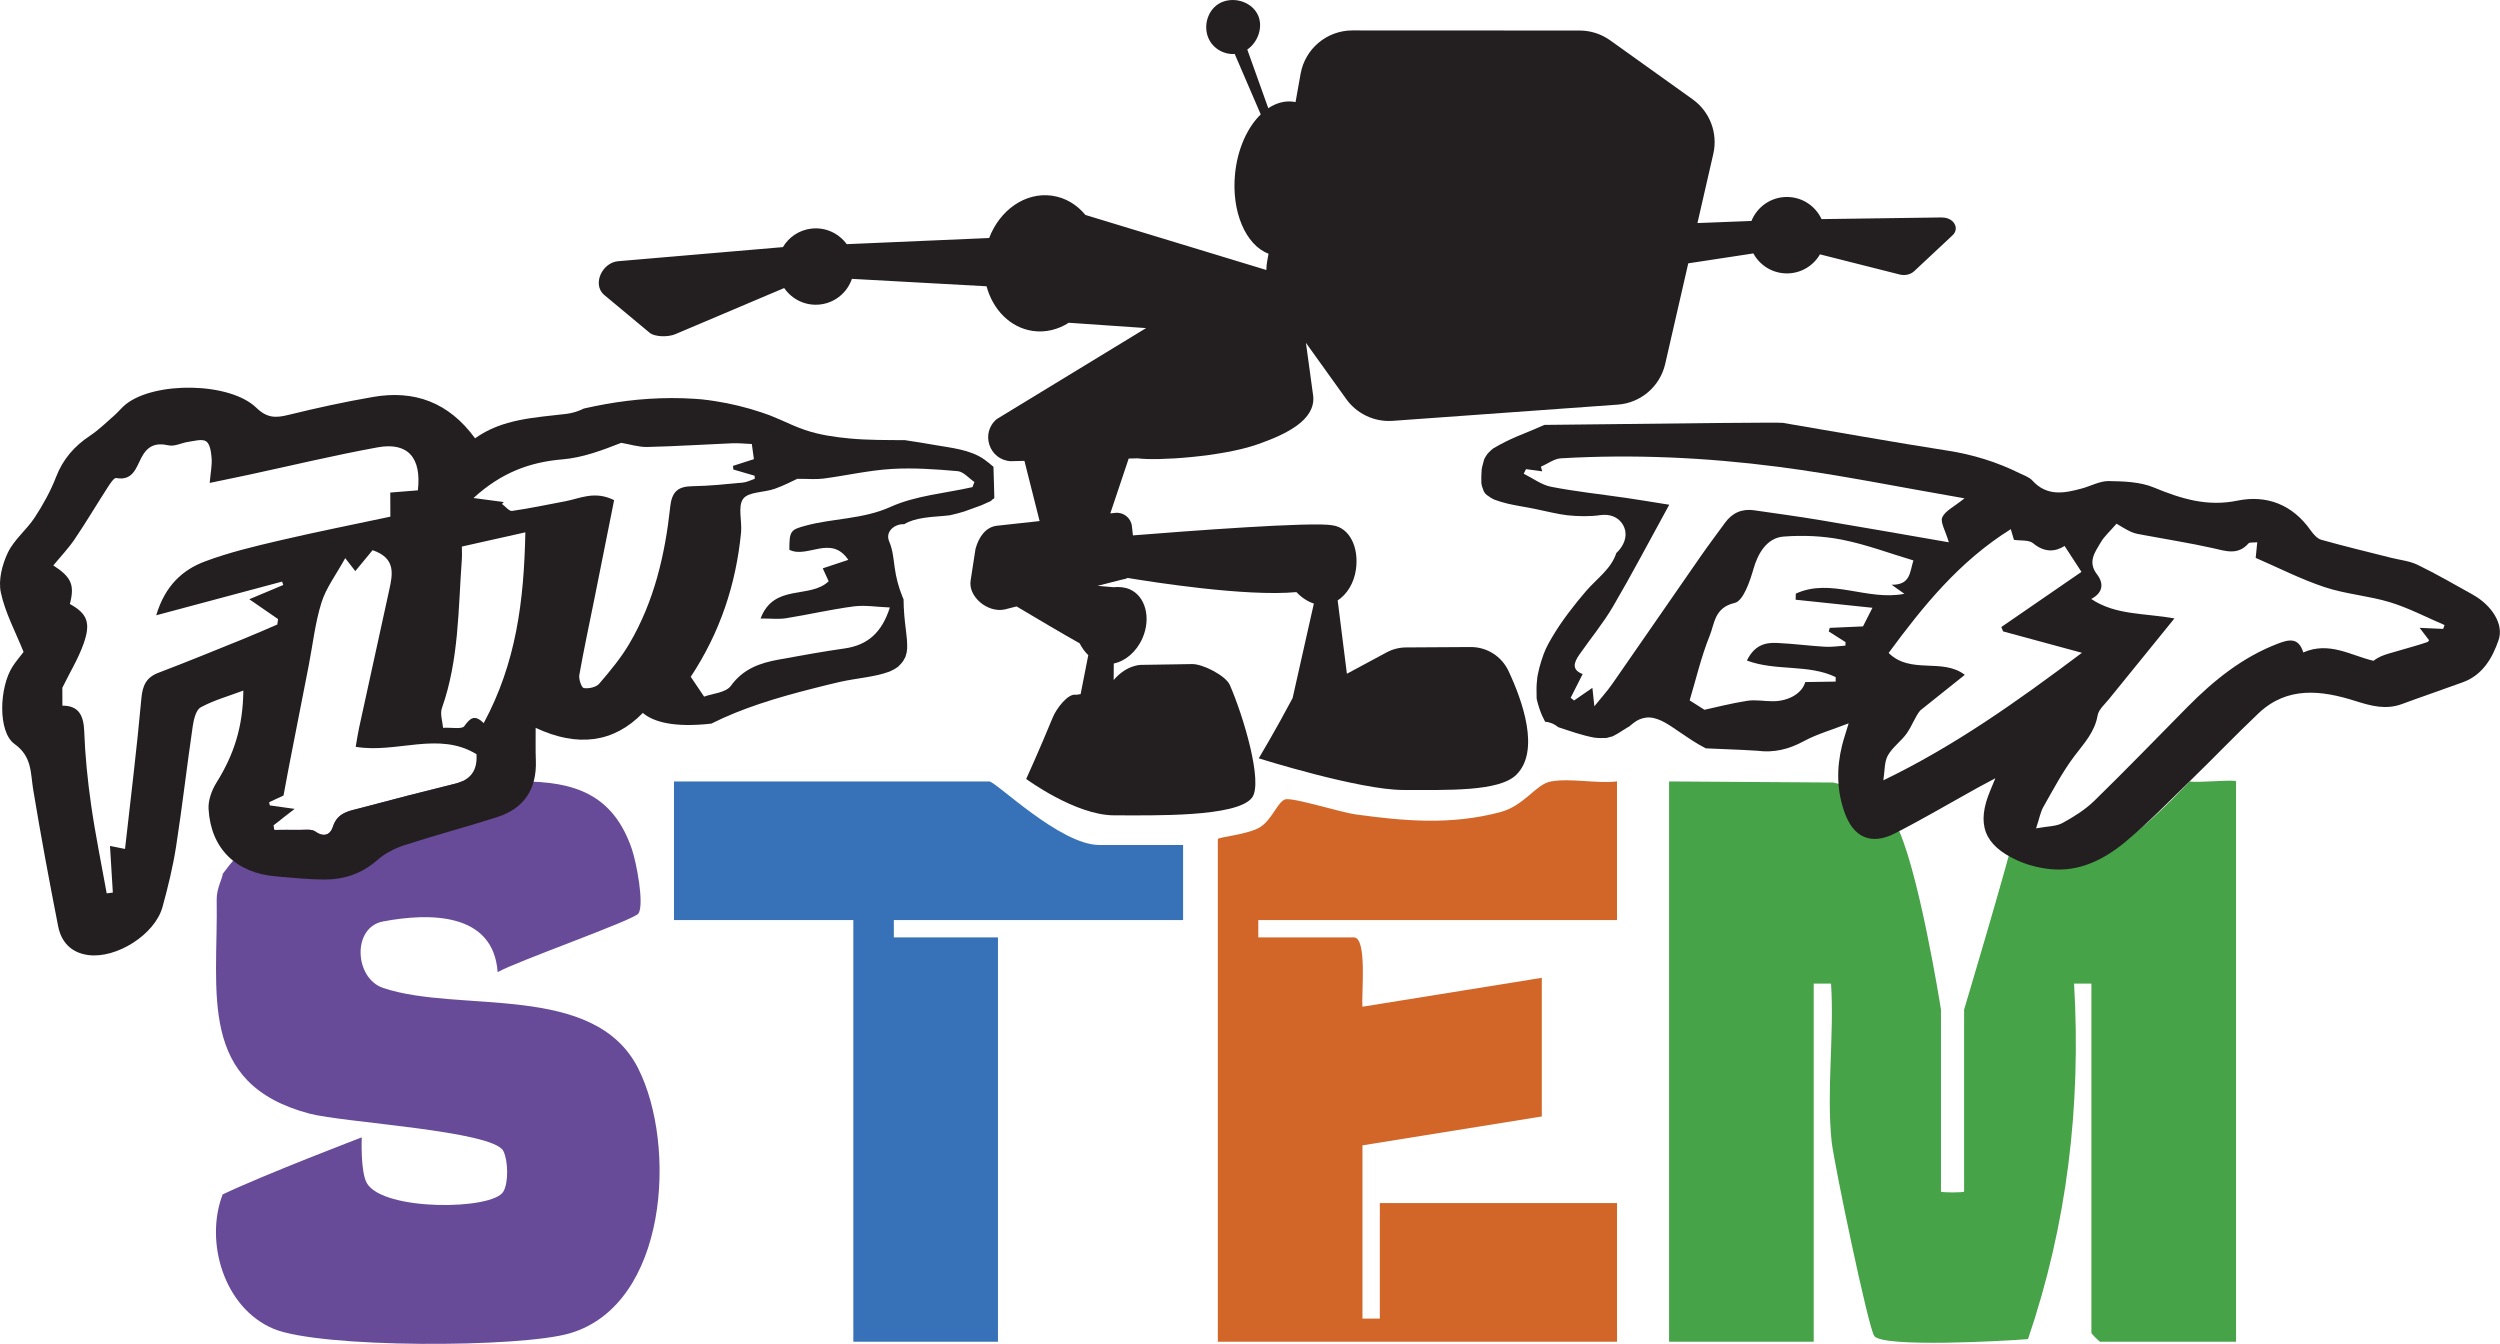 <?xml version="1.0" encoding="UTF-8"?><svg id="Layer_2" xmlns="http://www.w3.org/2000/svg" viewBox="0 0 1631.81 877.19"><defs><style>.cls-1{fill:#231f20;}.cls-2{fill:#3772b8;}.cls-3{fill:#d26628;}.cls-4{fill:#47a347;}.cls-5{fill:#684b98;}</style></defs><g id="Layer_1-2"><path class="cls-4" d="M1222.82,521.42c10.61,7.53,13.23,13.87,13.89,15.03,15.04,26.22,30.21,122.54,30.21,122.54v118.77c0,.75,15.1.75,15.1,0v-118.77s27.75-92.76,33.99-118.77c30.77,56.27,86.23-2.31,113.29-30.16,4.54,1.06,30.21-1.51,30.21,0v365.73h-88.74c-.4,0-5.66-5.26-5.66-5.66v-228.11l-11.31-.02c4.61,79.86-4.45,156.84-30.07,232.06-15.15,1.28-94.56,5.65-100.31-1.96-3.92-5.18-26.44-113.61-27.84-126.79-3.5-33.01,1.77-69.88-.41-103.31l-11.31.02v233.77h-94.41v-365.73l107.06.71s15.71,3.13,26.32,10.65Z"/><path class="cls-3" d="M1055.46,510.06v90.49h-234.13v11.31h62.31c9,0,4.87,37.21,5.68,45.25l117.05-18.86v90.49l-117.06,18.85v113.11h11.33v-75.41h154.83v90.49h-260.56v-328.03c0-1.45,19.95-2.9,27.85-8.02,7.57-4.91,11.34-16.56,16.15-17.97,4.83-1.41,36.2,8.48,45.84,9.81,32.16,4.43,62.43,7.05,94.51-1.47,15.66-4.16,23.19-18.14,32.86-19.98,12.73-2.42,29.92,1.51,43.35-.08Z"/><path class="cls-2" d="M772.24,551.53v49.02h-188.81v11.31h67.97v263.93h-94.41v-275.24h-117.06v-90.49h205.8c4.18,0,46.26,41.47,71.75,41.47h54.76Z"/><path class="cls-1" d="M1614.22,388.22c-11.98-6.67-23.86-13.55-36.18-19.54-5.3-2.58-11.59-3.15-17.43-4.63-15.17-3.85-30.39-7.48-45.45-11.73-2.71-.77-5.21-3.69-6.98-6.2-11.83-16.78-28.67-23.26-47.8-19.33-19.87,4.08-36.83-1.29-54.58-8.62-8.87-3.66-19.46-4-29.3-4.16-5.79-.1-11.62,3.18-17.47,4.79-11.55,3.17-22.88,5.42-32.45-5.14-2.05-2.26-5.46-3.34-8.35-4.77-14.88-7.37-30.44-12.17-46.95-14.74-35.96-5.6-71.77-12.09-107.66-18.15-2.19-.37-67.82.26-155.6,1.35-2.22,1-4.46,1.98-6.71,2.92-4.3,1.8-8.36,3.41-11,4.54-5.34,2.3-10.44,4.78-15.42,7.77-.13.08-.23.14-.33.19-.02.02-.03.04-.06.06-.36.39-.86.71-1.26,1.07-.86.76-1.67,1.59-2.44,2.45.03.08-1.05,1.6-1.38,2.17-.16.27-.3.56-.44.84-.12.28-.28.66-.33.86-.38,1.51-.87,2.98-1.2,4.5-.11.52-.2,1.05-.3,1.58-.01.14-.02.29-.04.47-.22,2.79-.27,5.51-.2,8.31,0,.13,0,.24,0,.34.02.05.04.12.06.21.16.55.21,1.16.34,1.72.2.89,1.59,3.9.78,2.61.36.59.91,1.5,1.14,1.93.35.33.91.89,1.35,1.32-.13-.22,2.14,1.49,2.72,1.82.64.37,1.29.7,1.95,1.03.11.04.22.08.35.13,2.74,1,5.5,1.84,8.34,2.52,5.93,1.42,11.97,2.21,17.93,3.46,7.11,1.49,15.29,3.49,21.02,4.14,7.07.8,15.42.87,21.53-.05,5.94-.89,11.91.91,15,6.43,3.15,5.63,1.44,11.5-2.4,16.18-.62.76-1.31,1.46-2.02,2.13-3.27,10.32-12.73,16.66-19.78,24.86-7.69,8.94-16.17,19.83-22.36,30.47-3.4,5.85-4.67,8.47-6.74,14.91-.93,2.91-1.7,5.87-2.3,8.86-.12.58-.22,1.16-.33,1.74-.01.09-.02.19-.04.31-.17,1.42-.31,2.85-.41,4.27-.22,3.2-.04,6.36-.03,9.55.07.36.14.72.23,1.07.36,1.55.81,3.08,1.3,4.59.26.81.53,1.61.81,2.4.16.45.89,2.21.89,2.29.22.48.45.98.53,1.16.38.81.78,1.62,1.19,2.41.1.2.32.67.59,1.23,3.11.19,6.23,1.51,8.59,3.54,7.71,2.52,15.34,5.3,23.41,6.8.25.05,1.98.25,3.81.3,1.31.03,2.64-.11,3.94-.06.03,0,.04,0,.07,0,.29-.05.58-.1.87-.16.95-.22,2.01-.68,2.97-.78.03,0,.04,0,.07,0,.41-.2.82-.39,1.22-.6.9-.46,1.77-.95,2.64-1.46,2.1-1.23,4.09-2.67,6.2-3.89.38-.22.87-.5.97-.52.24-.2.47-.4.72-.59,1.31-1.02,2.57-2.15,3.98-3.03,2.62-1.62,5.86-2.54,8.95-2.33,6.83.46,13.46,5.51,18.95,9.21,5.69,3.84,11.14,7.65,17.27,10.78.09.05.19.09.28.14,19.88.8,32.05,1.36,33.51,1.56,10.86,1.44,20.57-.9,30.29-6.17,8.51-4.62,18.08-7.31,29.41-11.72-2.06,6.86-3.34,10.59-4.29,14.41-3.7,14.91-3.49,29.82,1.8,44.24,5.91,16.13,17.43,20.98,32.72,13.16,18.37-9.4,36.17-19.91,54.24-29.92,3.19-1.77,6.43-3.44,11.29-6.04-1.73,4.19-2.49,6.06-3.27,7.92-9.29,22.02-4.21,35.84,17.7,45.75,6.5,2.94,13.79,4.81,20.89,5.6,19.47,2.17,35.87-6.29,50.04-18.15,14.87-12.44,28.44-26.45,42.36-39.99,14.8-14.4,29.08-29.33,44.07-43.53,18.87-17.86,41.15-15.01,63.09-8.07,10.37,3.28,20,5.94,30.6,2.01,13.2-4.9,26.55-9.38,39.76-14.23,12.9-4.74,19.28-15.93,23.25-27.57,3.55-10.42-4.65-22.77-16.76-29.51ZM1052.24,446.58c-3.15,4.52-6.9,8.63-11.56,14.41-.56-5.22-.88-8.17-1.29-12.02-4.56,3.14-8.25,5.7-11.95,8.25-.74-.58-1.49-1.17-2.23-1.75,2.59-5.12,5.17-10.25,7.83-15.5-7.53-2.86-5.57-7.78-2.14-12.71,7.3-10.5,15.54-20.43,21.98-31.43,12.29-21,23.6-42.57,36.68-66.39-11.59-1.84-19.76-3.22-27.96-4.42-16.38-2.39-32.89-4.12-49.11-7.28-6.29-1.23-11.97-5.59-17.92-8.53.5-1,1-2,1.49-3,3.52.48,7.05.96,10.57,1.44-.28-1-.57-2.01-.85-3.01,4.36-1.9,8.64-5.23,13.1-5.49,47.4-2.76,94.76-.54,141.72,5.53,39.87,5.15,79.35,13.3,121.67,20.59-6.92,5.6-12.6,8.15-14.51,12.41-1.42,3.17,2.03,8.54,4.29,16.29-29.87-5.17-56.88-9.96-83.93-14.47-14.34-2.39-28.76-4.34-43.16-6.43-7.96-1.15-14.29,1.68-19,8.16-5.48,7.52-11.08,14.96-16.39,22.6-19.15,27.56-38.16,55.23-57.34,82.77ZM1222.19,396.71c-2.17,4.28-3.99,7.87-6.17,12.15-6.73.3-14.21.63-21.7.96-.22.78-.44,1.56-.66,2.34,3.65,2.32,7.31,4.64,10.96,6.96-.03.76-.05,1.53-.08,2.29-4.43.28-8.88,1-13.28.74-10.5-.62-20.96-2.02-31.46-2.49-7.52-.34-14.56,1.33-19.57,11.49,18.97,7.11,40.09,2.18,57.96,10.8,0,.98,0,1.96-.01,2.94-6.63.1-13.26.21-19.85.31-2,7.18-10.46,12.36-20.79,12.52-5.66.09-11.46-1.15-16.97-.3-10.46,1.62-20.76,4.3-28.03,5.87-3.19-2.02-6.85-4.35-9.67-6.13,4.18-13.9,7.55-28.58,13.14-42.36,3.18-7.85,3.05-18.22,16.24-21.24,5.62-1.29,9.95-14.02,12.3-22.28,2.91-10.23,8.87-20.21,19.57-21.04,12.68-.98,25.87-.43,38.32,2.05,15.76,3.14,31,8.89,46.49,13.52-2.42,7.5-1.74,16.07-14.24,15.86,3.73,2.64,5.44,3.86,8.34,5.92-24.28,4.8-48.12-10.65-70.86-.11-.04,1.32-.08,2.65-.12,3.97,16.55,1.74,33.1,3.47,50.13,5.26ZM1229.3,509.33c.98-6.08.57-11.92,2.95-16.21,3.06-5.52,8.89-9.42,12.52-14.71,3.34-4.88,5.35-10.67,8.59-14.66,9.45-7.55,18.9-15.1,29.12-23.27-14.7-11.27-35.27-.06-49.73-14.28,22.64-30.74,46.1-59.78,79.75-80.8.87,2.94,1.53,5.2,2.05,6.97,4.43.68,9.74-.08,12.51,2.22,7.35,6.12,14.31,5.71,20.55,1.78,3.64,5.6,6.87,10.56,11.01,16.91-16.89,11.63-34.6,23.81-52.31,36,.39.95.79,1.91,1.18,2.86,16.2,4.4,32.4,8.79,51.44,13.96-42.56,31.95-83.23,60.86-129.64,83.24ZM1594.69,410.5c-4.56-.21-9.11-.41-15.35-.69,2.59,3.39,4.35,5.69,6.2,8.11-.29.31-.64,1-1.16,1.18-2.79.96-5.6,1.82-8.43,2.65-5.6,1.64-11.23,3.19-16.82,4.87-3.36,1.01-6.67,2.18-9.89,4.7-14.69-3.4-28.79-12.88-45.83-5.46-3.07-9.88-9.24-8.54-16.38-5.82-23.28,8.86-42.04,24.04-59.27,41.47-20.21,20.45-40.18,41.14-60.76,61.2-6.01,5.85-13.45,10.49-20.86,14.53-4.07,2.22-9.45,2.02-17.15,3.46,2.26-6.82,2.9-10.77,4.76-14.02,6.41-11.21,12.44-22.8,20.18-33.06,6.3-8.35,13.33-15.65,15.23-26.64.67-3.88,4.68-7.27,7.42-10.67,13.63-16.9,27.35-33.72,42.73-52.66-20.24-3.58-38.52-2.08-54.3-12.68,7.99-4.28,8.15-10.35,3.74-16.1-6.3-8.21-1.23-14.54,2.53-20.98,2.2-3.77,5.68-6.8,10.23-12.06,2.41,1.38,5.84,3.66,9.53,5.35,2.44,1.12,5.25,1.51,7.93,2.01,15.09,2.84,30.29,5.22,45.27,8.56,8.42,1.88,16.37,4.93,23.39-3.05.78-.88,3.04-.45,5.73-.76-.3,3.04-.55,5.48-1.02,10.2,14.41,6.23,29.31,13.87,45.01,19.1,13.81,4.6,28.8,5.62,42.76,9.89,12.21,3.74,23.7,9.81,35.5,14.85-.3.84-.6,1.69-.91,2.53Z"/><path class="cls-5" d="M416.58,697.39c-28.69-56.68-116.67-35.8-166.43-52.51-18.92-6.36-20.42-39.57-.19-43.41,30.42-5.77,72.09-6.04,74.87,33.09,11.33-6.69,89.22-34.11,91.91-38.3,3.94-6.13-1.41-33.52-4.24-41.85-12.23-36.03-37.51-44.3-72.08-44.35-13.6-.11-26.56-.19-38.93-.02-1.41.62-2.96,1.15-4.66,1.57-20.43,5.02-40.8,10.29-61.12,15.72-7.38,1.97-15.42,2.75-18.42,12.35-1.53,4.89-5.64,7.25-11.48,3.07-2.55-1.82-7.12-.97-10.78-1.05-5.33-.12-10.66,0-15.99.03-.21-1.01-.42-2.01-.63-3.02,2.13-1.64,4.27-3.29,6.79-5.24-14.68,8.74-27.89,20.67-39.83,36.93,0,2.55-4.06,9.52-3.94,16.69,1.03,60.88-12.94,120.3,60.56,139.8,22.16,5.88,119.88,11.1,126.56,24.42,3.09,6.16,3.51,20.53-.02,26.51-7.13,12.09-78.22,12.82-89.01-5.46-4.36-7.39-3.4-29.97-3.4-29.97,0,0-62.52,23.83-90.79,37.23-11.83,30.69.67,73.96,33.09,87.67,30.26,12.79,161.21,12.53,193.62,2.96,63.92-18.88,69.87-122.75,44.51-172.86Z"/><path class="cls-1" d="M642.41,299.86c-9.09-6.39-21.38-7.49-32.01-9.36-6.57-1.16-13.15-2.21-19.75-3.2-12.05-.09-24.1.03-36.11-1.1-9.87-.93-19.66-2.34-29.08-5.54-5.54-1.88-10.77-4.31-16.1-6.68-2.22-.99-4.47-1.94-6.74-2.82-.33-.12-1.25-.46-1.35-.49-1.46-.51-2.92-1.04-4.39-1.53-9.71-3.25-19.68-5.67-29.79-7.27-2.96-.47-5.93-.88-8.91-1.19-.25-.02-.56-.05-.96-.08-1.28-.1-2.57-.21-3.86-.29-4.93-.33-9.87-.49-14.81-.48-20.39.04-38.46,2.56-57.41,6.81-3.54,1.78-7.49,3.03-11.26,3.48-20.84,2.51-42.01,3.22-59.79,15.98-17.22-23.59-39.63-31.65-66.57-27.01-18.57,3.2-37.02,7.24-55.32,11.74-8.21,2.02-13.87,2.14-20.86-4.66-17.25-16.79-66.18-17.37-85.17-2.33-2.74,2.17-4.92,5.02-7.55,7.33-5.18,4.53-10.15,9.43-15.85,13.22-10.22,6.78-17.65,15.23-22.16,26.9-3.57,9.25-8.5,18.14-13.94,26.46-5.26,8.05-13.47,14.45-17.53,22.93-3.72,7.78-6.34,17.97-4.6,26.06,2.84,13.27,9.6,25.71,14.84,38.8-2.35,3.08-4.91,6.06-7.04,9.32-8.95,13.7-9.83,42.91,1.12,50.74,11.52,8.24,10.38,18.75,12.2,29.77,4.92,29.83,10.47,59.56,16.29,89.23,2.02,10.28,8.46,17.25,19.51,18.77,18.5,2.54,43.67-13.36,48.62-31.41,3.57-13,6.79-26.19,8.86-39.5,4.04-26.02,7.02-52.21,10.83-78.27.65-4.45,2.09-10.76,5.22-12.48,8.47-4.64,18.04-7.27,27.84-10.95-.25,23.82-6.16,41.87-17.55,60.1-3.09,4.94-5.47,11.53-5.15,17.2,1.47,25.77,17.84,41.75,43.77,43.96,10.49.89,20.99,2.01,31.5,2.08,13.09.1,24.81-3.82,35.02-12.81,4.96-4.37,11.44-7.63,17.79-9.69,20.01-6.5,40.39-11.84,60.41-18.29,17.77-5.73,25.88-18.6,25.13-37.22-.26-6.37-.09-12.76-.12-21.01,27.35,12.84,51.01,9.8,69.95-9.74,6.92,5.94,20.58,9.72,44.74,6.98,10.03-5.05,20.55-9.2,31.18-12.79,11.6-3.92,23.43-7.16,35.3-10.17,5.89-1.49,11.79-3.02,17.73-4.34,2.72-.61,5.47-1.09,8.22-1.55,2.65-.45,5.31-.88,7.97-1.3.34-.05.61-.1.82-.13,5.09-.87,10.19-1.88,15.04-3.68.46-.17,4.05-2.03,1.29-.5.94-.52,1.87-1.03,2.77-1.61.36-.23,1.38-.98,1.58-1.09.69-.67,1.33-1.39,2.01-2.07.69-.89.97-1.22.87-1.02.29-.45.59-.9.85-1.37.41-.71.81-1.44,1.16-2.19-.15.16.62-2.32.67-2.54.09-.39.32-2.91.34-2.55.1-4.09-.29-8.15-.82-12.2-.83-6.44-1.52-13.23-1.52-19.97-.27-.66-.55-1.32-.82-1.98-2.51-6.19-4.07-12.23-4.99-18.85-.81-5.85-1.23-11.53-3.59-17.02-2.81-6.55,3.85-11.66,9.77-11.22,7.09-4.45,18.73-4.78,25.35-5.39,1.27-.12,2.54-.27,3.81-.38.13-.01.35-.04.55-.08.53-.11,1.06-.22,1.59-.34,2.71-.61,5.39-1.35,8.05-2.17,3.66-1.33,7.31-2.67,10.98-3.98,2.08-.87,4.14-1.8,6.18-2.77.72-.74,1.5-1.37,2.36-1.9-.24-6.82-.28-13.64-.57-20.48-1.91-1.65-3.87-3.29-6.02-4.8ZM103.58,439.06c-8.18,3.12-10.54,8.34-11.31,16.93-2.94,32.7-7,65.3-10.66,98.14-4.43-.89-6.62-1.33-9.82-1.97.67,10.93,1.26,20.69,1.86,30.45-1.33.17-2.67.34-4,.51-3.43-19.13-7.37-38.18-10.13-57.4-2.31-16.07-3.96-32.31-4.55-48.52-.39-10.61-3.92-16.66-14.23-16.59-.02-5.07-.04-9.47-.05-11.67,5.12-10.43,10.52-19.24,13.88-28.78,4.89-13.85,2.28-19.67-8.96-25.92,3.19-12.25,1.14-17.47-10.8-25.17,4.73-5.75,9.84-11.09,13.93-17.12,7.53-11.13,14.38-22.72,21.67-34.01,1.49-2.3,4.02-6.19,5.43-5.92,10.83,2.03,13.04-6.71,16.31-13.05,4.12-7.98,9.35-10.19,18.01-8.26,3.88.87,8.45-1.7,12.77-2.3,3.95-.55,9.06-2.11,11.65-.32,2.55,1.76,3.25,7.12,3.55,11,.35,4.48-.63,9.06-1.25,16.14,9.72-2.03,17.25-3.56,24.76-5.17,28.26-6.08,56.39-12.86,84.81-18.05,19.7-3.6,28.79,6.63,26.31,28.05-5.82.47-11.82.95-18.02,1.45.02,4.89.04,9.5.06,15.74-24.4,5.2-48.75,10.02-72.9,15.68-16.18,3.79-32.49,7.7-48.01,13.5-14.71,5.5-26.08,15.75-31.93,35.19,28.94-7.75,55.55-14.87,82.17-21.99.26.74.52,1.47.77,2.21-7.62,3.2-15.25,6.39-22.18,9.3,6.74,4.65,12.76,8.81,18.78,12.96-.16,1.18-.32,2.35-.49,3.53-7.06,3.02-14.07,6.16-21.19,9.04-18.7,7.56-37.37,15.23-56.23,22.41ZM296.83,511.6c-20.43,5.02-40.8,10.29-61.12,15.72-7.38,1.97-15.42,2.75-18.42,12.35-1.53,4.89-5.64,7.25-11.48,3.07-2.55-1.82-7.12-.97-10.78-1.05-5.33-.12-10.66,0-15.99.03-.21-1.01-.42-2.01-.63-3.02,3.85-2.97,7.7-5.93,13.92-10.72-7.14-1-11.69-1.64-16.23-2.28-.14-.7-.28-1.39-.41-2.09,3.72-1.73,7.43-3.46,9.37-4.37,1.31-7.02,2.39-13.07,3.57-19.11,4.27-21.89,8.59-43.77,12.86-65.66,2.68-13.75,4.18-27.87,8.34-41.16,3.02-9.63,9.54-18.16,15.51-29.01,3.59,4.64,4.79,6.18,6.57,8.48,4.33-5.24,8.19-9.92,11.29-13.67,15.38,5.27,13.1,15.7,10.83,26.09-6.55,29.98-13.14,59.95-19.67,89.94-.82,3.76-1.36,7.59-2.19,12.32,26.79,4.5,54.08-10.39,78.85,4.83.7,11.1-4.23,16.87-14.2,19.32ZM315.72,472c-5.95-5.9-8.85-3.32-12.67,1.98-1.55,2.15-8,.77-13.85,1.08-.3-4.05-2.11-9.04-.74-12.91,11.16-31.57,10.61-64.62,13-97.3.19-2.6,0-5.22,0-8.1,13.58-3.04,26.61-5.97,41.45-9.29-.9,44.84-5.98,85.2-27.18,124.54ZM437.43,331.2c-3.39,31.15-10.53,61.53-26.6,88.89-5.51,9.39-12.62,17.93-19.75,26.22-1.97,2.29-6.82,3.31-10.02,2.81-1.46-.23-3.41-5.81-2.92-8.57,2.97-16.82,6.59-33.52,9.95-50.27,4.29-21.37,8.55-42.74,12.76-63.83-12.8-6.33-22.23-1.07-31.84.73-11.58,2.17-23.11,4.65-34.76,6.31-1.94.28-4.38-2.96-6.6-4.57l1.18-1.23c-5.95-.79-11.89-1.58-19.77-2.62,18.15-16.6,36.76-23.46,58.22-25.25,13.17-1.1,26.02-5.99,38.23-10.78,5.68.96,11.38,2.84,17.03,2.71,18.43-.42,36.85-1.65,55.27-2.41,4.3-.18,8.63.3,12.92.47.52,3.76.92,6.6,1.37,9.89-4.48,1.44-9.07,2.92-13.66,4.39.08.79.16,1.58.24,2.37,4.62,1.35,9.25,2.69,13.87,4.04.04.67.07,1.35.11,2.02-2.6.86-5.16,2.23-7.82,2.48-10.92,1.02-21.86,2.2-32.81,2.35-9.7.14-13.52,3.6-14.63,13.84ZM634.78,317.95c-17.92,4.06-37.03,5.48-53.44,12.88-18.19,8.2-37.34,7.35-55.63,12.32-9.72,2.64-10.49,3.47-10.48,15.71,11.8,5.91,27.17-10.13,38.48,6.57-5.79,1.92-10.67,3.54-16.68,5.53,1.33,2.9,2.61,5.71,3.86,8.45-12.35,11.76-35.72,1.21-44.45,24.3,6.84-.03,11.86.59,16.65-.18,14.74-2.36,29.33-5.79,44.12-7.72,7.46-.98,15.22.38,23.62.71-5.23,16.44-14.57,24.61-29.56,26.74-14.34,2.03-28.59,4.67-42.85,7.24-12.29,2.22-23.23,5.95-31.36,17.14-3.3,4.54-12.11,5.06-17.48,7.06-3.32-4.93-6.32-9.4-8.71-12.94,19.11-28.94,29.54-60.31,32.83-94.17.73-7.48-2.27-17.04,1.39-22.01,3.41-4.63,13.51-4.06,20.43-6.47,6.02-2.09,11.7-5.13,14.89-6.57,7.16-.03,12.2.48,17.08-.16,14.8-1.95,29.48-5.36,44.32-6.27,14.35-.88,28.9.16,43.26,1.42,3.83.34,7.31,4.62,10.95,7.09-.42,1.11-.84,2.21-1.27,3.32Z"/><path class="cls-1" d="M1267.54,141.93l-78.57,1.09c-3.93-8.47-12.47-14.38-22.43-14.45-10.55-.08-19.61,6.41-23.32,15.65l-35.26,1.38,10.36-45.19c3.09-13.5-2.23-27.53-13.49-35.59l-53.83-38.49c-5.82-4.16-12.79-6.4-19.95-6.4l-148.31-.07c-16.64,0-30.88,11.92-33.81,28.3l-3.29,18.47c-.67-.13-1.35-.25-2.03-.32-5.49-.56-10.87,1.05-15.77,4.33l-13.71-38.3c6.71-4.61,10.26-13.98,7.33-21.61-3.4-8.85-14.57-12.93-23.42-9.53-8.85,3.4-12.92,14.24-9.52,23.09,3.08,8.02,11.56,11.6,17.39,10.9l17,39.48c-8.65,8.41-15.1,22.36-16.75,38.64-2.53,24.88,6.99,46.7,21.84,52.29l-.9,5.02c-.33,1.87-.5,3.74-.52,5.62l-118.1-35.93c-5.56-6.73-13.09-11.34-21.81-12.57-17.45-2.46-34.08,9.36-41.03,27.62l-92.98,4.01c-5.14-7.1-13.88-11.27-23.2-10.13-7.99.97-14.62,5.63-18.43,12.05l-107.7,9.22c-10.18.96-16.77,14.73-9.3,21.71l29.65,24.69c3.48,3.25,12.78,3.14,17.13,1.2l71.05-30.11c5.08,7.45,14.04,11.89,23.61,10.72,9.81-1.19,17.59-7.94,20.58-16.7l87.89,4.84c4.14,15.34,15.5,27.07,30.25,29.16,8.3,1.17,16.42-.9,23.4-5.35l50.49,3.48-97.45,59.37c-10.86,9.02-5.07,26.67,9.02,27.51l9.01-.21,9.91,39.29-27.78,3.04c-7.37.81-11.91,7.29-14.06,15.09l-3.16,20.48c-1.89,10.52,10.9,21.49,22.22,19.08l7.74-1.97c12.25,7.31,30.07,17.86,41.15,24.07,1.48,2.94,3.43,5.59,5.65,7.75l-5,25.42-2.89.44c-5.44-1.25-13.11,9.43-15.22,14.59-8.55,20.88-17.42,40.35-17.42,40.35,0,0,32.23,23.74,57.42,23.74s80.14,1.36,89.97-11.51c7.48-9.8-5.79-53.78-14.47-73.57-2.7-6.17-17.67-13.68-24.4-13.66l-33.91.54c-7.9.64-13.82,5.59-17.51,9.87l.08-10.78c7.52-1.52,14.83-7.61,18.74-16.57,5.71-13.09,1.99-27.35-8.3-31.84-3.07-1.34-6.83-1.77-10.73-1.39-2.89-.28-6.41-.58-10.32-.89l16.34-4.16c1.2-.13,2.32-.49,3.34-1,14.8,2.48,77.06,12.36,110.14,9.25,3.29,3.51,7.32,6.16,11.38,7.5l-13.86,61.65c-10.37,19.69-22.1,39.35-22.1,39.35,0,0,65.56,20.65,94.31,20.65s62.66,1.22,73.87-9.99c15.59-15.59,3.98-48.2-5.18-67.71-4.5-9.57-14.13-15.66-24.7-15.6l-42.18.26c-4.43.03-8.78,1.14-12.68,3.24l-25.91,13.94-6.03-47.87c6.04-3.91,10.67-11.27,11.93-20.18,2.02-14.33-3.99-27.24-15.26-28.83-12.25-2.53-96.13,3.83-130.31,6.57l-.65-5.98c-.59-5.39-5.48-9.32-10.87-8.73l-3.24.35,12-35.8,5.89-.14c12.29,1.74,54.79-.89,78.4-9.19,18.86-6.63,37.54-15.78,36.17-31.29l-4.77-34.9,26.3,36.68c6.96,9.7,18.45,15.09,30.36,14.23l146.85-10.58c15.04-1.08,27.62-11.86,30.99-26.57l15.05-65.65,42.49-6.48c4.19,7.72,12.33,12.98,21.73,13.05,9.28.07,17.41-4.95,21.75-12.44l52.07,13.16c3.39.86,7.08.02,9.38-2.13l25.08-23.46c4.93-4.61.7-11.72-6.92-11.61Z"/></g></svg>